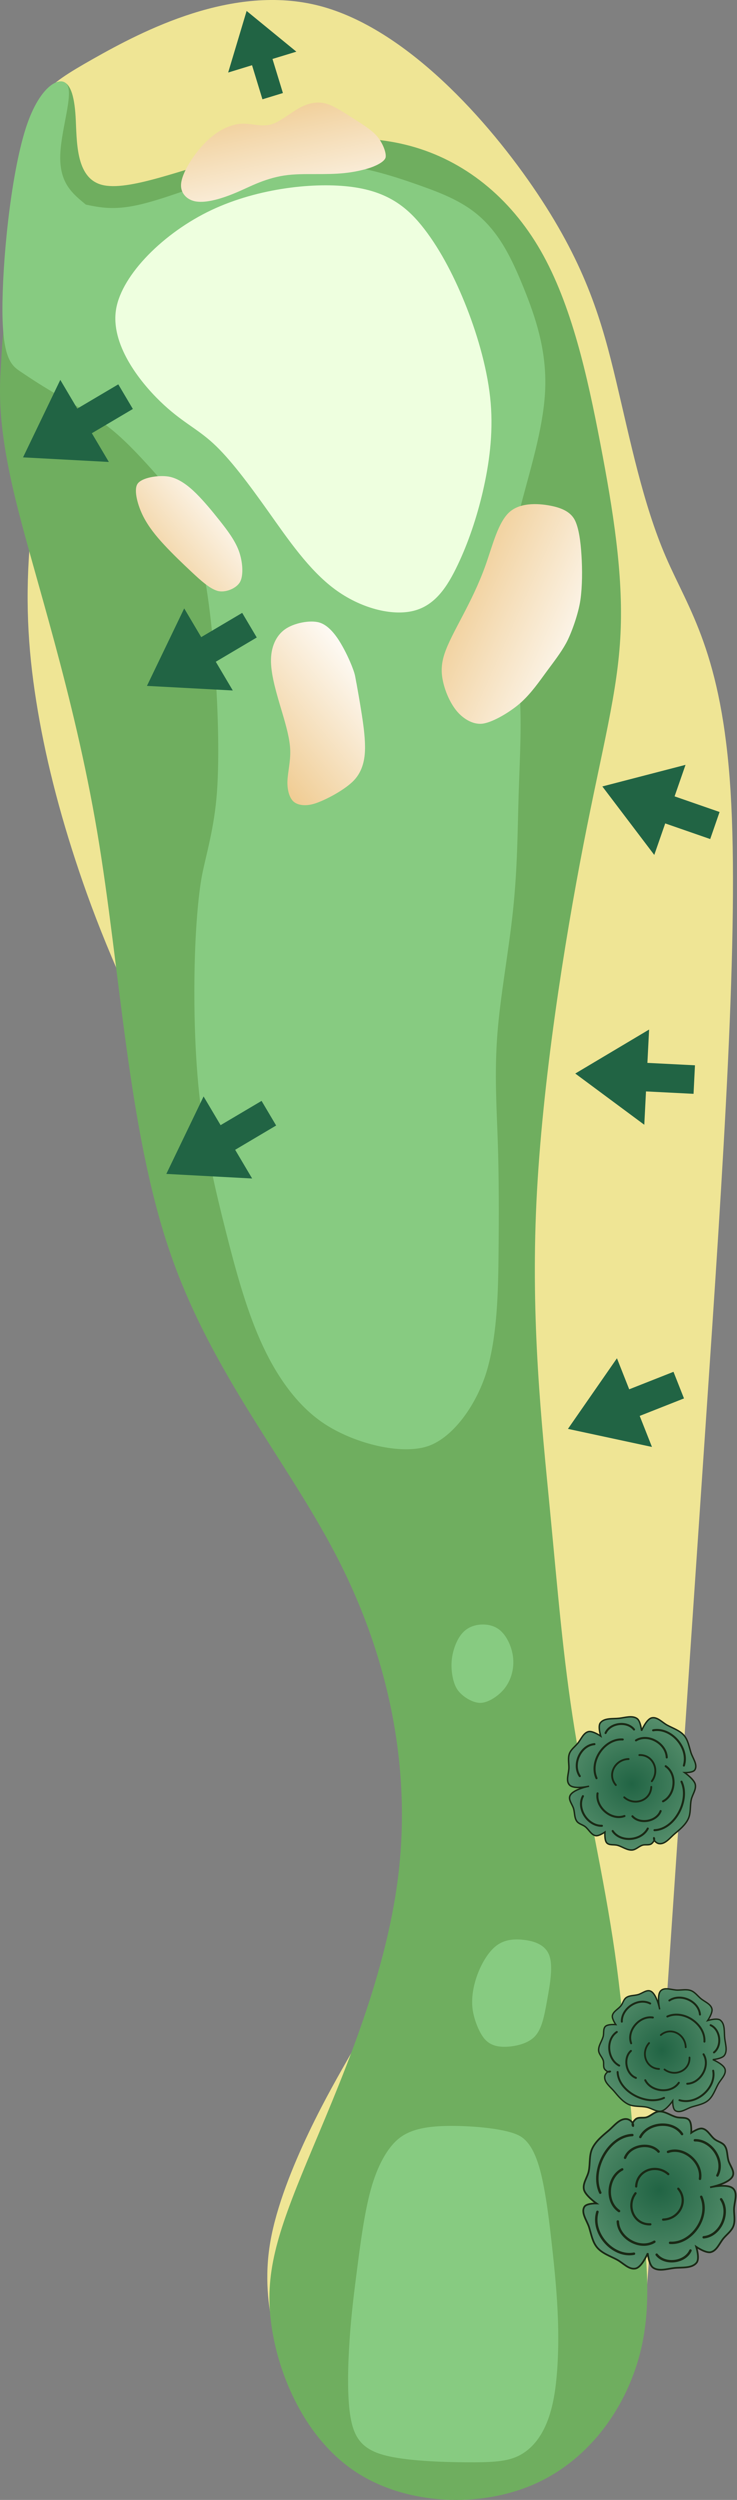 <?xml version="1.0" encoding="UTF-8" standalone="no"?>
<!-- Created with Inkscape (http://www.inkscape.org/) -->

<svg
   width="22.966mm"
   height="77.889mm"
   viewBox="0 0 22.966 77.889"
   version="1.1"
   id="svg5"
   inkscape:version="1.2.1 (9c6d41e4, 2022-07-14)"
   sodipodi:docname="11_lite.svg"
   xml:space="preserve"
   xmlns:inkscape="http://www.inkscape.org/namespaces/inkscape"
   xmlns:sodipodi="http://sodipodi.sourceforge.net/DTD/sodipodi-0.dtd"
   xmlns:xlink="http://www.w3.org/1999/xlink"
   xmlns="http://www.w3.org/2000/svg"
   xmlns:svg="http://www.w3.org/2000/svg"><rect x="0" y="0" width="22.966" height="77.889" fill="#808080" stroke="none"/><sodipodi:namedview
     id="namedview7"
     pagecolor="#ffffff"
     bordercolor="#666666"
     borderopacity="1.0"
     inkscape:showpageshadow="2"
     inkscape:pageopacity="0.0"
     inkscape:pagecheckerboard="0"
     inkscape:deskcolor="#d1d1d1"
     inkscape:document-units="mm"
     showgrid="false"
     inkscape:zoom="1.277494"
     inkscape:cx="2.7397388"
     inkscape:cy="200.78372"
     inkscape:window-width="1342"
     inkscape:window-height="783"
     inkscape:window-x="74"
     inkscape:window-y="29"
     inkscape:window-maximized="0"
     inkscape:current-layer="layer58" /><defs
     id="defs2"><inkscape:path-effect
       effect="bspline"
       id="path-effect63507"
       is_visible="true"
       lpeversion="1"
       weight="33.333"
       steps="2"
       helper_size="0"
       apply_no_weight="true"
       apply_with_weight="true"
       only_selected="false" /><linearGradient
       inkscape:collect="always"
       id="linearGradient63501"><stop
         style="stop-color:#eec686;stop-opacity:1;"
         offset="0"
         id="stop63497" /><stop
         style="stop-color:#ffffff;stop-opacity:1;"
         offset="1"
         id="stop63499" /></linearGradient><inkscape:path-effect
       effect="bspline"
       id="path-effect2548"
       is_visible="true"
       lpeversion="1"
       weight="33.333"
       steps="2"
       helper_size="0"
       apply_no_weight="true"
       apply_with_weight="true"
       only_selected="false" /><inkscape:path-effect
       effect="bspline"
       id="path-effect2544"
       is_visible="true"
       lpeversion="1"
       weight="33.333"
       steps="2"
       helper_size="0"
       apply_no_weight="true"
       apply_with_weight="true"
       only_selected="false" /><inkscape:path-effect
       effect="bspline"
       id="path-effect2540"
       is_visible="true"
       lpeversion="1"
       weight="33.333"
       steps="2"
       helper_size="0"
       apply_no_weight="true"
       apply_with_weight="true"
       only_selected="false" /><inkscape:path-effect
       effect="bspline"
       id="path-effect2536"
       is_visible="true"
       lpeversion="1"
       weight="33.333"
       steps="2"
       helper_size="0"
       apply_no_weight="true"
       apply_with_weight="true"
       only_selected="false" /><inkscape:path-effect
       effect="bspline"
       id="path-effect2532"
       is_visible="true"
       lpeversion="1"
       weight="33.333"
       steps="2"
       helper_size="0"
       apply_no_weight="true"
       apply_with_weight="true"
       only_selected="false" /><inkscape:path-effect
       effect="bspline"
       id="path-effect2528"
       is_visible="true"
       lpeversion="1"
       weight="33.333"
       steps="2"
       helper_size="0"
       apply_no_weight="true"
       apply_with_weight="true"
       only_selected="false" /><inkscape:path-effect
       effect="bspline"
       id="path-effect2524"
       is_visible="true"
       lpeversion="1"
       weight="33.333"
       steps="2"
       helper_size="0"
       apply_no_weight="true"
       apply_with_weight="true"
       only_selected="false" /><inkscape:path-effect
       effect="bspline"
       id="path-effect2520"
       is_visible="true"
       lpeversion="1"
       weight="33.333"
       steps="2"
       helper_size="0"
       apply_no_weight="true"
       apply_with_weight="true"
       only_selected="false" /><inkscape:path-effect
       effect="bspline"
       id="path-effect2516"
       is_visible="true"
       lpeversion="1"
       weight="33.333"
       steps="2"
       helper_size="0"
       apply_no_weight="true"
       apply_with_weight="true"
       only_selected="false" /><inkscape:path-effect
       effect="bspline"
       id="path-effect2149"
       is_visible="true"
       lpeversion="1"
       weight="33.333"
       steps="2"
       helper_size="0"
       apply_no_weight="true"
       apply_with_weight="true"
       only_selected="false" /><inkscape:path-effect
       effect="bspline"
       id="path-effect2145"
       is_visible="true"
       lpeversion="1"
       weight="33.333"
       steps="2"
       helper_size="0"
       apply_no_weight="true"
       apply_with_weight="true"
       only_selected="false" /><inkscape:path-effect
       effect="bspline"
       id="path-effect2141"
       is_visible="true"
       lpeversion="1"
       weight="33.333"
       steps="2"
       helper_size="0"
       apply_no_weight="true"
       apply_with_weight="true"
       only_selected="false" /><inkscape:path-effect
       effect="bspline"
       id="path-effect677"
       is_visible="true"
       lpeversion="1"
       weight="33.333"
       steps="2"
       helper_size="0"
       apply_no_weight="true"
       apply_with_weight="true"
       only_selected="false" /><inkscape:path-effect
       effect="bspline"
       id="path-effect673"
       is_visible="true"
       lpeversion="1"
       weight="33.333"
       steps="2"
       helper_size="0"
       apply_no_weight="true"
       apply_with_weight="true"
       only_selected="false" /><inkscape:path-effect
       effect="bspline"
       id="path-effect669"
       is_visible="true"
       lpeversion="1"
       weight="33.333"
       steps="2"
       helper_size="0"
       apply_no_weight="true"
       apply_with_weight="true"
       only_selected="false" /><inkscape:path-effect
       effect="bspline"
       id="path-effect665"
       is_visible="true"
       lpeversion="1"
       weight="33.333"
       steps="2"
       helper_size="0"
       apply_no_weight="true"
       apply_with_weight="true"
       only_selected="false" /><inkscape:path-effect
       effect="bspline"
       id="path-effect661"
       is_visible="true"
       lpeversion="1"
       weight="33.333"
       steps="2"
       helper_size="0"
       apply_no_weight="true"
       apply_with_weight="true"
       only_selected="false" /><inkscape:path-effect
       effect="bspline"
       id="path-effect657"
       is_visible="true"
       lpeversion="1"
       weight="33.333"
       steps="2"
       helper_size="0"
       apply_no_weight="true"
       apply_with_weight="true"
       only_selected="false" /><inkscape:path-effect
       effect="bspline"
       id="path-effect653"
       is_visible="true"
       lpeversion="1"
       weight="33.333"
       steps="2"
       helper_size="0"
       apply_no_weight="true"
       apply_with_weight="true"
       only_selected="false" /><inkscape:path-effect
       effect="bspline"
       id="path-effect649"
       is_visible="true"
       lpeversion="1"
       weight="33.333"
       steps="2"
       helper_size="0"
       apply_no_weight="true"
       apply_with_weight="true"
       only_selected="false" /><inkscape:path-effect
       effect="bspline"
       id="path-effect580"
       is_visible="true"
       lpeversion="1"
       weight="33.333"
       steps="2"
       helper_size="0"
       apply_no_weight="true"
       apply_with_weight="true"
       only_selected="false" /><inkscape:path-effect
       effect="bspline"
       id="path-effect37587"
       is_visible="true"
       lpeversion="1"
       weight="33.333"
       steps="2"
       helper_size="0"
       apply_no_weight="true"
       apply_with_weight="true"
       only_selected="false" /><inkscape:path-effect
       effect="bspline"
       id="path-effect26698"
       is_visible="true"
       lpeversion="1"
       weight="33.333"
       steps="2"
       helper_size="0"
       apply_no_weight="true"
       apply_with_weight="true"
       only_selected="false" /><linearGradient
       inkscape:collect="always"
       id="linearGradient24923"><stop
         style="stop-color:#216444;stop-opacity:1;"
         offset="0"
         id="stop24919" /><stop
         style="stop-color:#bde2ba;stop-opacity:1;"
         offset="1"
         id="stop24921" /></linearGradient><radialGradient
       inkscape:collect="always"
       xlink:href="#linearGradient24923"
       id="radialGradient24925"
       cx="39.36"
       cy="257.83"
       fx="39.36"
       fy="257.83"
       r="8.637"
       gradientTransform="matrix(3.347,0,0,3.18,-92.393,-562.128)"
       gradientUnits="userSpaceOnUse" /><linearGradient
       inkscape:collect="always"
       xlink:href="#linearGradient63501"
       id="linearGradient63503"
       x1="10.994"
       y1="14.784"
       x2="24.897"
       y2="14.784"
       gradientUnits="userSpaceOnUse" /><linearGradient
       inkscape:collect="always"
       xlink:href="#linearGradient63501"
       id="linearGradient63713"
       gradientUnits="userSpaceOnUse"
       x1="14.463"
       y1="24.766"
       x2="18.6"
       y2="21.381" /><linearGradient
       inkscape:collect="always"
       xlink:href="#linearGradient63501"
       id="linearGradient63715"
       gradientUnits="userSpaceOnUse"
       x1="20.075"
       y1="18.768"
       x2="25.54"
       y2="21.21" /><linearGradient
       inkscape:collect="always"
       xlink:href="#linearGradient63501"
       id="linearGradient63717"
       gradientUnits="userSpaceOnUse"
       x1="10.779"
       y1="18.683"
       x2="14.144"
       y2="15.941" /><linearGradient
       inkscape:collect="always"
       xlink:href="#linearGradient63501"
       id="linearGradient63719"
       gradientUnits="userSpaceOnUse"
       x1="14.892"
       y1="3.261"
       x2="15.901"
       y2="8.101" /><radialGradient
       inkscape:collect="always"
       xlink:href="#linearGradient24923"
       id="radialGradient63987"
       gradientUnits="userSpaceOnUse"
       gradientTransform="matrix(3.347,0,0,3.18,-92.393,-562.128)"
       cx="39.36"
       cy="257.83"
       fx="39.36"
       fy="257.83"
       r="8.637" /><radialGradient
       inkscape:collect="always"
       xlink:href="#linearGradient24923"
       id="radialGradient64021"
       gradientUnits="userSpaceOnUse"
       gradientTransform="matrix(3.347,0,0,3.18,-92.393,-562.128)"
       cx="39.36"
       cy="257.83"
       fx="39.36"
       fy="257.83"
       r="8.637" /></defs><g
     inkscape:groupmode="layer"
     id="layer60"
     inkscape:label="outer rough"
     style="fill:#efe595;fill-opacity:1;stroke:none"
     transform="translate(0.689,3.195)"
     sodipodi:insensitive="true"><path
       style="fill:#efe595;fill-opacity:1;stroke:none;stroke-width:0.265px;stroke-linecap:butt;stroke-linejoin:miter;stroke-opacity:1"
       d="m 18.593,70.391 c 0.607,-0.631 0.725,-1.148 0.798,-1.624 0.073,-0.475 0.103,-0.909 0.423,-5.641 0.321,-4.732 0.932,-13.765 1.485,-21.923 C 21.852,33.045 22.345,25.761 22.076,21.452 21.806,17.143 20.773,15.81 20.06,14.156 19.346,12.503 18.951,10.529 18.512,8.686 18.074,6.844 17.591,5.133 16.062,2.843 14.533,0.554 11.957,-2.314 9.265,-3.013 6.573,-3.711 3.766,-2.239 2.208,-1.358 0.65,-0.476 0.342,-0.185 0.402,1.127 0.462,2.439 0.889,4.773 0.883,7.059 0.877,9.344 0.439,11.581 0.263,13.49 c -0.175,1.908 -0.088,3.488 0.176,5.155 0.263,1.667 0.702,3.422 1.338,5.308 0.636,1.886 1.47,3.904 3.356,7.655 1.886,3.751 4.826,9.234 6.359,13.554 1.533,4.319 1.661,7.475 1.329,9.682 -0.332,2.207 -1.123,3.467 -1.603,4.259 -0.48,0.791 -0.648,1.114 -0.975,1.691 -0.327,0.577 -0.812,1.409 -1.31,2.453 -0.498,1.044 -1.008,2.301 -1.198,3.404 -0.19,1.102 -0.06,2.05 0.095,2.701 0.155,0.651 0.333,1.004 1.664,1.482 1.331,0.478 3.815,1.08 5.605,1.008 1.79,-0.072 2.887,-0.818 3.494,-1.449 z"
       id="path63505"
       inkscape:path-effect="#path-effect63507"
       inkscape:original-d="m 19.082623,70.276695 c 0.117861,-0.516803 0.235206,-1.033783 0.352695,-1.550789 0.02969,-0.433578 0.0591,-0.867217 0.08824,-1.301087 0.611905,-9.030017 1.223511,-18.062677 1.835304,-27.096492 0.493255,-7.283466 0.98673,-14.567677 1.479699,-21.85192 C 21.806186,17.143359 20.773379,15.809832 19.740644,14.476473 19.34616,12.502995 18.951284,10.528609 18.556206,8.5542794 18.073912,6.8436539 17.591372,5.1328322 17.108559,3.4217117 14.532778,0.55374355 11.956819,-2.3143926 9.3804211,-5.1829872 6.5730528,-3.710709 3.7661765,-2.2390921 0.95780735,-0.76709582 0.65032928,-0.47589168 0.34264904,-0.18501114 0.0347657,0.1055467 0.46203694,2.4390377 0.88921517,4.7732016 1.316043,7.106632 0.8776178,9.3442146 0.43894557,11.581443 0,13.818452 c 0.08800254,1.579547 0.17573698,3.158767 0.2632086,4.737754 0.43895436,1.755024 0.8776266,3.509713 1.316043,5.264172 0.8337751,2.018238 1.6672523,4.03613 2.5004818,6.053797 2.9394859,5.483887 5.8786558,10.967413 8.8174876,16.450538 0.127809,3.155741 0.255236,6.31126 0.382642,9.466642 -0.791038,1.259748 -1.582512,2.519503 -2.374423,3.77927 -0.167986,0.322786 -0.33616,0.64516 -0.504642,0.967353 -0.4849995,0.831971 -0.9702345,1.663628 -1.4557637,2.495071 -0.509887,1.257091 -1.0200074,2.51384 -1.5304236,3.770403 0.1305189,0.948204 0.2607655,1.896087 0.3907549,2.84376 0.1788965,0.353922 0.3575183,0.707559 0.5358859,1.060951 2.4840685,0.602212 4.9677725,1.204136 7.4512645,1.805807 1.096989,-0.745509 2.193376,-1.491053 3.290107,-2.237275 z"
       sodipodi:nodetypes="cccccccccccccccccccccccccc" /></g><g
     inkscape:groupmode="layer"
     id="layer6"
     inkscape:label="rough"
     style="display:inline;fill:#6fae5f;fill-opacity:1;stroke:none"
     transform="translate(-6.759,-0.643)"
     sodipodi:insensitive="true"><path
       style="fill:#6fae5f;fill-opacity:1;stroke:none;stroke-width:0.265px;stroke-linecap:round;stroke-linejoin:miter;stroke-opacity:1"
       d="m 8.732,3.196 c 0.193,0.056 0.339,0.351 0.383,1.082 0.044,0.73 -0.014,1.895 0.808,2.121 0.823,0.226 2.524,-0.487 4.314,-0.958 1.79,-0.471 3.668,-0.699 5.322,-0.247 1.655,0.452 3.087,1.583 4.049,3.261 0.962,1.678 1.455,3.903 1.857,6.003 0.403,2.099 0.716,4.072 0.631,5.913 -0.084,1.841 -0.566,3.549 -1.155,6.581 -0.589,3.032 -1.287,7.388 -1.466,11.142 -0.178,3.754 0.163,6.906 0.414,9.517 0.252,2.611 0.414,4.68 0.774,6.904 0.36,2.224 0.917,4.602 1.255,6.96 0.338,2.358 0.456,4.696 0.678,6.767 0.222,2.07 0.547,3.873 0.136,5.605 -0.41,1.732 -1.556,3.394 -3.278,4.173 -1.723,0.779 -4.023,0.675 -5.595,-0.352 -1.571,-1.026 -2.414,-2.975 -2.641,-4.568 -0.227,-1.593 0.162,-2.831 1.108,-5.109 0.945,-2.278 2.447,-5.595 2.847,-8.941 0.4,-3.346 -0.3,-6.721 -1.853,-9.778 -1.553,-3.058 -3.958,-5.796 -5.272,-9.636 C 10.736,35.798 10.515,30.86 9.786,26.553 9.056,22.245 7.819,18.572 7.241,16.195 6.663,13.819 6.745,12.743 6.792,11.966 6.838,11.189 6.847,10.713 7.097,10.004 7.347,9.295 7.837,8.353 8.091,7.378 8.345,6.403 8.363,5.396 8.318,4.744 8.273,4.092 8.166,3.8 8.233,3.561 8.299,3.323 8.539,3.14 8.732,3.196 Z"
       id="path2139"
       inkscape:path-effect="#path-effect2141"
       inkscape:original-d="M 8.778826,2.9572347 C 8.924972,3.2522386 9.0710435,3.5473619 9.2171811,3.8428889 9.1592737,5.0079475 9.1010799,6.1731805 9.0425785,7.3390074 10.746186,6.6250827 12.447381,5.911794 14.149459,5.1977599 c 1.877949,-0.2276855 3.755526,-0.4556223 5.632892,-0.6838304 1.432055,1.1312588 2.863845,2.2622531 4.295371,3.3929827 0.492919,2.2254968 0.985574,4.4507288 1.477964,6.6756968 0.313093,1.973488 0.625922,3.946712 0.938486,5.919671 -0.481009,1.708788 -0.962282,3.417311 -1.44382,5.125569 -0.697426,4.355796 -1.395116,8.711327 -2.09307,13.066594 0.341195,3.15261 0.682126,6.304955 1.022792,9.457036 0.162734,2.069743 0.325204,4.139222 0.487409,6.208436 0.557601,2.378534 1.114939,4.756803 1.672012,7.134807 0.118483,2.338483 0.236701,4.6767 0.354655,7.014654 0.325203,1.802942 0.650125,3.605534 0.974814,5.408031 -1.14516,1.662344 -2.290415,3.324177 -3.436112,4.986002 -2.300284,-0.104063 -4.60071,-0.208384 -6.901277,-0.312965 -0.842189,-1.947959 -1.684733,-3.896395 -2.527495,-5.844985 0.389485,-1.237634 0.778707,-2.475536 1.167664,-3.713701 1.501674,-3.316992 3.002977,-6.634016 4.504227,-9.95177 C 19.575532,55.704886 18.875005,52.330369 18.174008,48.9546 15.768459,46.215335 13.363272,43.476519 10.957369,40.736925 10.736496,35.79807 10.515396,30.859792 10.293981,25.920135 9.0565838,22.245155 7.8195591,18.571802 6.5813434,14.895433 c 0.082385,-1.076682 0.1643998,-2.15224 0.246281,-3.229783 0.01019,-0.476521 0.020103,-0.952705 0.029758,-1.42945 C 7.3476638,9.2947374 7.8376383,8.3530916 8.3274411,7.4110025 8.3453013,6.402741 8.3628689,5.3958178 8.3802227,4.3857198 8.2732054,4.0923006 8.1663946,3.7999065 8.058825,3.5058949 8.2994762,3.3229784 8.5394794,3.1400895 8.778826,2.9572347 Z"
       sodipodi:nodetypes="cccccccccccccccccccccccccccccc" /></g><g
     inkscape:groupmode="layer"
     id="layer2"
     inkscape:label="fairway"
     style="display:inline;fill:#87cb81;fill-opacity:1;stroke:none"
     transform="translate(-6.759,-0.643)"
     sodipodi:insensitive="true"><path
       style="fill:#87cb81;fill-opacity:1;stroke:none;stroke-width:0.265px;stroke-linecap:round;stroke-linejoin:miter;stroke-opacity:1"
       d="M 11.053,7.031 C 11.808,6.866 12.782,6.471 13.789,6.16 14.795,5.848 15.687,5.657 16.834,5.725 c 1.147,0.068 2.16,0.397 2.948,0.675 0.788,0.278 1.461,0.543 2.014,1.07 0.553,0.528 0.899,1.198 1.28,2.139 0.381,0.941 0.699,1.918 0.675,3.06 -0.024,1.142 -0.412,2.404 -0.714,3.543 -0.302,1.139 -0.518,2.149 -0.509,3.008 0.009,0.859 0.311,1.82 0.407,2.82 0.095,1.001 0.022,2.199 -0.014,3.359 -0.036,1.16 -0.035,2.263 -0.174,3.592 -0.139,1.329 -0.397,2.66 -0.49,3.882 -0.093,1.222 -0.022,2.286 0.014,3.352 0.036,1.066 0.036,2.266 0.024,3.449 -0.012,1.183 -0.036,2.488 -0.34,3.591 -0.304,1.102 -1.098,2.243 -1.963,2.466 -0.865,0.224 -2.24,-0.143 -3.131,-0.732 -0.891,-0.589 -1.54,-1.575 -1.992,-2.597 -0.452,-1.022 -0.775,-2.215 -1.081,-3.426 -0.306,-1.212 -0.624,-2.555 -0.794,-4.007 -0.17,-1.451 -0.194,-2.971 -0.171,-4.157 0.023,-1.186 0.113,-2.272 0.229,-2.886 0.116,-0.614 0.386,-1.465 0.468,-2.605 0.082,-1.139 0.03,-2.758 -0.085,-4.219 -0.115,-1.462 -0.314,-2.931 -0.633,-3.813 C 12.484,16.409 11.944,15.778 11.492,15.273 11.039,14.769 10.56,14.263 10.079,13.901 9.599,13.539 8.817,13.104 8.398,12.857 7.98,12.61 7.698,12.422 7.413,12.231 7.128,12.04 6.843,11.849 6.835,10.334 6.828,8.819 7.087,6.145 7.555,4.661 8.024,3.177 8.755,2.956 8.882,3.35 9.009,3.745 8.622,4.827 8.636,5.601 c 0.015,0.774 0.387,1.079 0.798,1.417 0.441,0.091 0.864,0.179 1.619,0.013 z"
       id="path2514"
       inkscape:path-effect="#path-effect2516"
       inkscape:original-d="m 10.756477,7.2913033 c 1.051532,-0.425249 2.025974,-0.8196663 3.032021,-1.2272482 1.006578,-0.2153738 1.898476,-0.4064948 3.032024,-0.6497191 1.161073,0.3782026 2.173907,0.7079632 3.104215,1.010676 0.644771,0.2534645 1.317968,0.5179355 2.021343,0.7941016 0.402343,0.7792972 0.748478,1.4499402 1.155048,2.2379243 0.356246,1.0936411 0.67429,2.0704941 1.010671,3.1042141 -0.384474,1.250665 -0.772729,2.512496 -1.155055,3.753934 -0.392549,0.999925 -0.357802,2.063411 -0.649712,3.032022 0.230412,0.732545 0.532235,1.692883 0.794107,2.526682 -0.07123,1.167955 -0.144577,2.366033 -0.21657,3.53736 8.94e-4,1.148603 0.0015,2.251586 0.0019,3.467153 -0.278889,1.442545 -0.536537,2.773712 -0.796055,4.11291 0.07391,1.105046 -0.293699,2.198254 0.216568,3.248599 0.102233,1.053155 0.159608,2.253009 -3e-6,3.32079 -0.482558,1.290387 0.08954,2.606449 -0.07219,3.970509 -0.04753,1.210526 -0.908728,2.304255 -1.911072,2.745242 -1.388473,0.402259 -2.689844,-0.241837 -3.792016,-1.012656 -0.662081,-0.785042 -1.462106,-1.671733 -1.804768,-2.743256 -0.717872,-1.028279 -0.835579,-2.276375 -0.93848,-3.465167 -0.387807,-1.270038 -0.505299,-2.661175 -0.938479,-3.970512 0.150271,-1.568606 -0.330186,-3.081283 -0.07219,-4.620231 0.309855,-0.817719 -0.0979,-1.945109 0.21657,-2.598872 0.122014,-0.56921 1.003724,-1.226493 0.660662,-2.08259 -0.01548,-1.600968 0.0341,-3.222344 -0.153865,-4.810168 -0.120368,-1.338815 0.49578,-2.918721 -0.540854,-4.006109 C 12.585122,16.322361 12.109835,15.636628 11.4784,15.232326 11.006303,14.80018 10.61798,14.207571 10.178966,13.860697 9.8508976,13.085227 8.8165657,13.103927 8.2298075,12.777833 7.979808,12.610559 7.6980848,12.421899 7.3980774,12.221033 7.1278811,12.040128 6.8428452,11.849335 6.5529445,11.655129 6.8281705,8.8194279 7.0874272,6.1454421 7.3552582,3.3800264 8.0238817,3.1777965 8.7547603,2.9563602 9.3554162,2.7740331 9.0088456,3.7449108 8.6220634,4.8273152 8.2009786,6.0047099 c 0.4499141,0.3695827 1.233525,1.0131517 1.233525,1.0131517 0,0 0.8638814,0.1788981 1.3219734,0.2734417 z"
       sodipodi:nodetypes="cccccccccccccccccccccccccccccccccccc" /></g><g
     inkscape:groupmode="layer"
     id="layer4"
     inkscape:label="tees"
     style="display:inline;fill:#87cb81;fill-opacity:1;stroke:none"
     sodipodi:insensitive="true"
     transform="translate(-6.759,-0.643)"><path
       style="fill:#87cb81;fill-opacity:1;stroke:none;stroke-width:0.265px;stroke-linecap:butt;stroke-linejoin:miter;stroke-opacity:1"
       d="m 22.319,51.419 c -0.222,-0.174 -0.523,-0.186 -0.735,-0.137 -0.212,0.049 -0.37,0.16 -0.493,0.341 -0.123,0.18 -0.227,0.458 -0.255,0.744 -0.028,0.286 0.021,0.667 0.161,0.895 0.14,0.229 0.495,0.447 0.743,0.437 0.248,-0.009 0.585,-0.231 0.772,-0.49 0.187,-0.26 0.273,-0.599 0.234,-0.935 -0.039,-0.336 -0.205,-0.681 -0.427,-0.855 z"
       id="path2518"
       inkscape:path-effect="#path-effect2520"
       inkscape:original-d="m 22.379247,51.255695 c -0.281429,-0.03851 -0.578209,-0.142564 -0.856338,-0.03234 -0.169149,0.08222 -0.342231,0.172825 -0.459318,0.325726 -0.182475,0.221954 -0.265077,0.507709 -0.2955,0.788839 -0.09097,0.332638 -0.08098,0.717947 0.128394,1.005711 0.128244,0.330621 0.485801,0.544823 0.837252,0.513771 0.255026,-0.166781 0.592347,-0.387961 0.882204,-0.578457 0.168297,-0.307477 0.178268,-0.666116 0.254073,-1.000987 -0.162751,-0.339296 -0.328456,-0.684457 -0.490767,-1.022263 z"
       sodipodi:nodetypes="ccccccccc" /><path
       style="fill:#87cb81;fill-opacity:1;stroke:none;stroke-width:0.265px;stroke-linecap:butt;stroke-linejoin:miter;stroke-opacity:1"
       d="m 23.02,61.076 c -0.321,-0.026 -0.584,0.023 -0.805,0.197 -0.221,0.173 -0.42,0.49 -0.554,0.828 -0.134,0.337 -0.212,0.715 -0.183,1.069 0.029,0.354 0.208,0.793 0.371,0.987 0.163,0.193 0.367,0.259 0.643,0.257 0.276,-0.002 0.701,-0.081 0.929,-0.319 0.228,-0.238 0.3,-0.652 0.387,-1.131 0.087,-0.479 0.198,-1.08 0.059,-1.42 -0.14,-0.341 -0.526,-0.441 -0.847,-0.467 z"
       id="path2522"
       inkscape:path-effect="#path-effect2524"
       inkscape:original-d="m 22.956776,61.001496 c -0.257767,0.04881 -0.52031,0.0982 -0.776763,0.146134 -0.299372,0.22741 -0.388104,0.613106 -0.57592,0.921296 -0.167682,0.349651 -0.151578,0.74736 -0.232508,1.119219 -0.03636,0.40528 0.08863,0.866432 0.446387,1.098638 0.181413,0.103568 0.38939,0.157073 0.594453,0.191435 0.356343,-0.06641 0.781437,-0.146004 1.166818,-0.218477 0.07083,-0.403116 0.143223,-0.816978 0.213496,-1.220477 0.103407,-0.554982 0.214959,-1.155497 0.322463,-1.735911 -0.386887,-0.100618 -0.773346,-0.20132 -1.158426,-0.301857 z"
       sodipodi:nodetypes="cccccccccc" /><path
       style="fill:#87cb81;fill-opacity:1;stroke:none;stroke-width:0.265px;stroke-linecap:butt;stroke-linejoin:miter;stroke-opacity:1"
       d="m 19.208,67.256 c -0.383,0.297 -0.693,0.879 -0.892,1.599 -0.199,0.72 -0.319,1.64 -0.421,2.423 -0.101,0.782 -0.187,1.446 -0.241,2.25 -0.055,0.804 -0.083,1.792 0.029,2.435 0.112,0.643 0.371,0.989 1.041,1.172 0.67,0.183 1.811,0.22 2.562,0.225 0.751,0.005 1.148,-0.021 1.472,-0.134 0.324,-0.113 0.598,-0.342 0.804,-0.649 0.206,-0.307 0.378,-0.736 0.478,-1.359 0.1,-0.623 0.132,-1.447 0.107,-2.256 -0.025,-0.81 -0.106,-1.609 -0.184,-2.317 -0.078,-0.709 -0.152,-1.33 -0.269,-1.925 -0.116,-0.595 -0.302,-1.265 -0.714,-1.514 -0.411,-0.249 -1.511,-0.33 -2.179,-0.327 -0.669,0.003 -1.211,0.081 -1.594,0.377 z"
       id="path2526"
       inkscape:path-effect="#path-effect2528"
       inkscape:original-d="m 19.104246,67.028685 c -0.332892,0.495164 -0.76336,1.013053 -0.868113,1.631824 -0.308684,0.88985 -0.236953,1.835017 -0.358929,2.755421 -0.233312,0.62433 -0.314155,1.288669 -0.250441,1.9502 -0.02769,0.965389 -0.293806,1.946837 -0.08228,2.903965 0.251097,0.335299 0.510338,0.681566 0.758199,1.01272 1.092475,0.03525 2.232832,0.07178 3.337477,0.106906 0.397735,-0.02522 0.794939,-0.05068 1.200593,-0.07697 0.241591,-0.200347 0.516431,-0.428819 0.764677,-0.635667 0.163941,-0.408176 0.33569,-0.836764 0.503638,-1.25679 0.03193,-0.825474 0.06351,-1.649305 0.09479,-2.472306 0.0035,-0.80515 -0.145483,-1.59701 -0.243159,-2.394052 -0.196152,-0.604081 -0.07001,-1.249071 -0.223397,-1.858832 -0.158081,-0.570923 -0.343806,-1.240878 -0.467546,-1.686546 -0.699441,-0.05161 -1.798639,-0.133114 -2.649479,-0.196444 -0.486435,0.06979 -1.029067,0.147309 -1.51603,0.216571 z"
       sodipodi:nodetypes="cccccccccccccccc" /></g><g
     inkscape:groupmode="layer"
     id="layer3"
     inkscape:label="Sand"
     style="display:inline;fill:url(#linearGradient63503);fill-opacity:1"
     transform="translate(-6.759,-0.643)"
     sodipodi:insensitive="true"><path
       style="fill:url(#linearGradient63713);fill-opacity:1;stroke:none;stroke-width:0.265px;stroke-linecap:butt;stroke-linejoin:miter;stroke-opacity:1"
       d="m 17.867,21.929 c 0.036,0.199 0.108,0.6 0.168,0.988 0.06,0.388 0.109,0.775 0.097,1.111 -0.012,0.336 -0.099,0.699 -0.388,0.973 -0.289,0.274 -0.825,0.561 -1.16,0.673 -0.336,0.111 -0.595,0.044 -0.707,-0.085 -0.112,-0.13 -0.173,-0.361 -0.16,-0.63 0.013,-0.269 0.097,-0.593 0.086,-0.939 -0.011,-0.347 -0.123,-0.75 -0.267,-1.232 -0.143,-0.483 -0.323,-1.063 -0.333,-1.522 -0.01,-0.459 0.157,-0.818 0.438,-1.017 0.281,-0.199 0.776,-0.291 1.061,-0.213 0.285,0.079 0.52,0.388 0.676,0.652 0.157,0.264 0.28,0.54 0.349,0.716 0.07,0.176 0.086,0.252 0.095,0.289 0.008,0.038 0.008,0.038 0.044,0.237 z"
       id="path2534"
       inkscape:path-effect="#path-effect2536"
       inkscape:original-d="m 17.831207,21.729527 c 0.07296,0.398146 0.211666,0.786876 0.216028,1.19524 0.06297,0.377846 0.204148,0.753272 0.143965,1.141298 0.01098,0.317494 0.05583,0.711811 -0.223638,0.934682 -0.496362,0.304173 -0.941061,0.761259 -1.547028,0.829128 -0.206428,0.08849 -0.472059,0.04513 -0.598344,-0.154693 -0.146233,-0.192455 -0.137785,-0.442272 -0.176117,-0.667685 0.0073,-0.337481 0.28189,-0.611374 0.250271,-0.956511 0.04039,-0.418982 -0.202405,-0.785377 -0.324806,-1.168288 -0.178587,-0.578636 -0.357918,-1.15909 -0.536608,-1.736876 0.158509,-0.339235 0.325999,-0.69857 0.475914,-1.021032 0.411286,-0.07599 0.906302,-0.167836 1.302514,-0.24166 0.362872,0.08797 0.490659,0.47775 0.598446,0.789905 0.08665,0.294202 0.320455,0.520681 0.369738,0.829266 0.01866,0.07527 0.03417,0.151262 0.04966,0.227226 z"
       sodipodi:nodetypes="scccccccccccccss"
       inkscape:label="path2534" /><path
       style="fill:url(#linearGradient63715);fill-opacity:1;stroke:none;stroke-width:0.265px;stroke-linecap:butt;stroke-linejoin:miter;stroke-opacity:1"
       d="m 20.61,21.014 c 0.108,-0.33 0.326,-0.729 0.566,-1.188 0.24,-0.459 0.506,-0.986 0.721,-1.594 0.215,-0.609 0.387,-1.329 0.746,-1.642 0.359,-0.313 0.962,-0.258 1.328,-0.179 0.366,0.079 0.602,0.222 0.713,0.462 0.111,0.24 0.168,0.626 0.195,1.073 0.028,0.447 0.027,0.96 -0.033,1.387 -0.061,0.427 -0.28,1.045 -0.447,1.351 -0.168,0.306 -0.396,0.595 -0.614,0.892 -0.218,0.297 -0.465,0.655 -0.78,0.943 -0.315,0.288 -0.876,0.626 -1.203,0.67 -0.327,0.044 -0.65,-0.183 -0.839,-0.428 -0.189,-0.245 -0.325,-0.566 -0.393,-0.859 -0.068,-0.292 -0.068,-0.558 0.04,-0.888 z"
       id="path2538"
       inkscape:path-effect="#path-effect2540"
       inkscape:original-d="m 20.502278,21.079807 c 0.162186,-0.425483 0.526704,-0.743968 0.649719,-1.188391 0.218403,-0.547259 0.510611,-1.060422 0.794578,-1.574446 0.165948,-0.693108 0.338082,-1.413475 0.499421,-2.090037 0.555547,0.05105 1.159361,0.106268 1.71605,0.156939 0.264869,-0.04234 0.521393,0.06744 0.578035,0.35148 0.123705,0.368741 0.09164,0.767271 0.16735,1.144526 -0.0013,0.513187 0.0018,1.02638 -0.0015,1.539562 0.228249,0.46385 0.0088,1.081735 -0.460288,1.298768 -0.287847,0.214534 -0.501399,0.514115 -0.658945,0.833627 -0.373412,0.216016 -0.495133,0.659321 -0.696136,1.012007 -0.219717,0.542612 -0.83356,0.792869 -1.380412,0.833695 -0.387448,0.05176 -0.683013,-0.213844 -0.799584,-0.561113 -0.154281,-0.312886 -0.270402,-0.642428 -0.408271,-0.962492 2.59e-4,-0.264172 2.53e-4,-0.529287 -1.7e-5,-0.794125 z"
       sodipodi:nodetypes="ccccccccccccccc" /><path
       style="fill:url(#linearGradient63717);fill-opacity:1;stroke:none;stroke-width:0.265px;stroke-linecap:butt;stroke-linejoin:miter;stroke-opacity:1"
       d="M 14.198,17.797 C 14.074,17.469 13.843,17.164 13.606,16.865 13.369,16.566 13.118,16.262 12.87,16.016 12.622,15.77 12.318,15.539 12.003,15.49 c -0.316,-0.049 -0.836,0.034 -0.961,0.232 -0.125,0.197 0.015,0.685 0.18,1.009 0.165,0.324 0.393,0.607 0.654,0.888 0.26,0.281 0.574,0.582 0.858,0.848 0.284,0.266 0.554,0.511 0.796,0.584 0.242,0.074 0.607,-0.075 0.715,-0.287 0.108,-0.212 0.076,-0.638 -0.047,-0.967 z"
       id="path2542"
       inkscape:path-effect="#path-effect2544"
       inkscape:original-d="m 14.293842,17.759016 c -0.151416,-0.342407 -0.470118,-0.580601 -0.671739,-0.886303 -0.224523,-0.330933 -0.482165,-0.629022 -0.75754,-0.918074 -0.199021,-0.242519 -0.390388,-0.620628 -0.761621,-0.580056 -0.413657,0.08265 -0.989475,-0.183332 -1.284149,0.205146 -0.208603,0.427395 0.09499,0.86794 0.345688,1.200721 0.158266,0.32684 0.415338,0.585977 0.67488,0.834191 0.201604,0.384282 0.556806,0.642272 0.909729,0.873983 0.269256,0.244586 0.414195,0.626668 0.801024,0.727362 0.333898,0.182751 0.669762,-0.03616 0.82722,-0.337735 -0.02402,-0.32531 -0.05585,-0.751914 -0.08349,-1.119235 z"
       sodipodi:nodetypes="ccccccccccc" /><path
       style="fill:url(#linearGradient63719);fill-opacity:1;stroke:none;stroke-width:0.265px;stroke-linecap:butt;stroke-linejoin:miter;stroke-opacity:1"
       d="m 12.88,6.922 c 0.29,0.043 0.684,-0.066 1.009,-0.187 0.325,-0.121 0.577,-0.253 0.85,-0.367 0.274,-0.114 0.568,-0.21 0.879,-0.257 0.311,-0.047 0.642,-0.044 0.964,-0.044 0.322,5.512e-4 0.624,-9.75e-4 0.918,-0.032 0.294,-0.031 0.544,-0.089 0.731,-0.145 C 18.418,5.835 18.753,5.693 18.777,5.539 18.8,5.386 18.671,5.063 18.484,4.861 18.297,4.659 18.018,4.494 17.735,4.313 17.451,4.132 17.162,3.931 16.893,3.865 c -0.268,-0.067 -0.544,-0.006 -0.824,0.152 -0.28,0.158 -0.591,0.429 -0.871,0.505 -0.28,0.076 -0.583,-0.026 -0.853,-0.026 -0.269,-8.661e-4 -0.556,0.106 -0.798,0.265 -0.241,0.159 -0.48,0.389 -0.7,0.686 -0.22,0.296 -0.438,0.684 -0.447,0.955 -0.009,0.271 0.189,0.477 0.479,0.521 z"
       id="path2546"
       inkscape:path-effect="#path-effect2548"
       inkscape:original-d="m 12.777828,7.0747299 c 0.392192,-0.1085833 0.780768,-0.2376177 1.179939,-0.3276981 0.272516,-0.099764 0.46411,-0.3471704 0.762544,-0.3974474 0.281981,-0.1265421 0.586747,-0.1892613 0.881901,-0.2871381 0.325866,0.00293 0.656595,0.00565 0.985626,0.00808 0.315166,-0.00133 0.616752,-0.00286 0.942544,-0.00477 0.262069,-0.06047 0.511722,-0.118386 0.756808,-0.1755682 0.202057,0.1139446 0.548962,-5.766e-4 0.611116,-0.2588169 C 18.97655,5.3155535 18.861804,4.986522 18.575487,4.8237867 18.352203,4.5654191 18.021686,4.4875109 17.734594,4.3272926 17.451442,4.1317141 17.161617,3.9314424 16.885722,3.7407146 16.625033,3.7984982 16.349204,3.8592962 16.082053,3.9178583 15.788787,4.174884 15.478406,4.4463844 15.19815,4.6910381 14.850749,4.7976259 14.608379,4.5143127 14.327989,4.4006578 14.022061,4.3490738 13.73292,4.4514783 13.541253,4.6939979 13.303536,4.9167307 13.040498,5.1220527 12.83506,5.3733492 12.622264,5.739811 12.235509,6.0325945 12.210157,6.4846647 c 0.181289,0.1884304 0.379378,0.3943342 0.567671,0.5900652 z"
       sodipodi:nodetypes="cccccccccccccccccc" /></g><g
     inkscape:groupmode="layer"
     id="layer5"
     inkscape:label="green"
     style="display:inline;fill:#eeffdf;fill-opacity:1;stroke:none"
     sodipodi:insensitive="true"
     transform="translate(-6.759,-0.643)"><path
       style="fill:#eeffdf;fill-opacity:1;stroke:none;stroke-width:0.265px;stroke-linecap:butt;stroke-linejoin:miter;stroke-opacity:1"
       d="m 21.806,15.95 c 0.194,-0.838 0.325,-1.775 0.244,-2.746 -0.08,-0.97 -0.386,-2.051 -0.746,-2.97 C 20.944,9.315 20.497,8.447 19.982,7.779 19.468,7.111 18.861,6.618 17.727,6.467 16.593,6.316 14.823,6.492 13.35,7.187 11.877,7.882 10.559,9.19 10.377,10.274 c -0.182,1.085 0.716,2.238 1.375,2.876 0.659,0.639 1.126,0.825 1.65,1.306 0.524,0.481 1.103,1.258 1.716,2.121 0.613,0.864 1.266,1.825 2.071,2.422 0.805,0.597 1.783,0.844 2.458,0.675 0.675,-0.169 1.054,-0.754 1.376,-1.432 0.322,-0.677 0.589,-1.455 0.784,-2.294 z"
       id="path2530"
       inkscape:path-effect="#path-effect2532"
       inkscape:original-d="m 21.873901,16.026436 c 0.127205,-0.914213 0.257287,-1.851329 0.384757,-2.771788 C 21.970394,12.234223 21.664831,11.153272 21.389559,10.180152 20.944344,9.3153932 20.49729,8.4473131 20.054902,7.5885418 19.467709,7.1114079 18.860522,6.6179767 18.281518,6.1473988 16.592669,6.3158208 14.822942,6.4920036 13.105704,6.66267 c -1.2288,1.2197604 -2.546528,2.5272291 -3.705014,3.676168 0.79463,1.020487 1.692149,2.173192 2.541082,3.263572 0.469775,0.187456 0.936686,0.37361 1.404931,0.560138 0.579188,0.77605 1.158468,1.552314 1.736031,2.326368 0.647769,0.95326 1.30102,1.914714 1.945369,2.86319 0.965873,0.244993 1.943444,0.492753 2.914096,0.738561 0.379289,-0.584169 0.758608,-1.169056 1.1376,-1.754111 0.265004,-0.769889 0.532374,-1.547693 0.794102,-2.31012 z"
       sodipodi:nodetypes="cccccccccccccc" /></g><g
     inkscape:groupmode="layer"
     id="layer59"
     inkscape:label="slope"
     style="display:inline"
     transform="translate(0.689,3.195)"
     sodipodi:insensitive="true"><path
       style="display:inline;fill:#216444;fill-opacity:1;stroke:none;stroke-width:0.786px;stroke-linecap:butt;stroke-linejoin:miter;stroke-opacity:1"
       d="m 20.298,39.546 -1.38,0.545 -0.382,-0.967 -1.527,2.2 2.618,0.563 -0.382,-0.967 1.38,-0.545"
       id="path37575"
       sodipodi:nodetypes="ccccccc" /><path
       style="display:inline;fill:#216444;fill-opacity:1;stroke:none;stroke-width:0.786px;stroke-linecap:butt;stroke-linejoin:miter;stroke-opacity:1"
       d="m 20.967,29.996 -1.482,-0.075 0.053,-1.039 -2.301,1.371 2.151,1.596 0.053,-1.039 1.482,0.075"
       id="path63701"
       sodipodi:nodetypes="ccccccc" /><path
       style="display:inline;fill:#216444;fill-opacity:1;stroke:none;stroke-width:0.786px;stroke-linecap:butt;stroke-linejoin:miter;stroke-opacity:1"
       d="M 7.462,31.105 6.185,31.861 5.655,30.967 4.494,33.38 7.168,33.523 6.639,32.629 7.916,31.872"
       id="path63705"
       sodipodi:nodetypes="ccccccc" /><path
       style="display:inline;fill:#216444;fill-opacity:1;stroke:none;stroke-width:0.786px;stroke-linecap:butt;stroke-linejoin:miter;stroke-opacity:1"
       d="M 6.858,15.9 5.581,16.656 5.051,15.761 3.89,18.175 6.565,18.318 6.035,17.423 7.312,16.667"
       id="path63707"
       sodipodi:nodetypes="ccccccc" /><path
       style="display:inline;fill:#216444;fill-opacity:1;stroke:none;stroke-width:0.786px;stroke-linecap:butt;stroke-linejoin:miter;stroke-opacity:1"
       d="M 2.997,8.78 1.719,9.536 1.19,8.641 0.029,11.055 2.703,11.198 2.173,10.303 3.451,9.547"
       id="path63709"
       sodipodi:nodetypes="ccccccc" /><path
       style="display:inline;fill:#216444;fill-opacity:1;stroke:none;stroke-width:0.588px;stroke-linecap:butt;stroke-linejoin:miter;stroke-opacity:1"
       d="M 8.127,-0.296 7.802,-1.358 8.546,-1.585 6.996,-2.854 6.421,-0.935 7.165,-1.163 7.489,-0.101"
       id="path63711"
       sodipodi:nodetypes="ccccccc" /><path
       style="display:inline;fill:#216444;fill-opacity:1;stroke:none;stroke-width:0.786px;stroke-linecap:butt;stroke-linejoin:miter;stroke-opacity:1"
       d="m 21.734,22.104 -1.402,-0.487 0.341,-0.982 -2.592,0.673 1.618,2.134 0.341,-0.982 1.402,0.487"
       id="path63953"
       sodipodi:nodetypes="ccccccc" /></g><g
     inkscape:groupmode="layer"
     id="layer58"
     inkscape:label="trees"
     style="display:inline"
     transform="translate(0.689,3.195)"
     sodipodi:insensitive="true"><g
       id="g3833"
       style="display:inline"
       transform="matrix(0.278,0,0,0.278,8.919,-6.62)"><path
         style="fill:url(#radialGradient24925);fill-opacity:1;stroke:#1a2915;stroke-width:0.194;stroke-linecap:butt;stroke-linejoin:miter;stroke-miterlimit:4;stroke-dasharray:none;stroke-opacity:1"
         d="m 30.942,259.644 c 0.24,-0.404 1.358,-0.376 1.358,-0.376 v 0 c 0,0 -1.239,-0.87 -1.406,-1.546 -0.171,-0.693 0.392,-1.374 0.537,-2.072 0.175,-0.842 0.028,-1.774 0.4,-2.55 0.384,-0.8 1.114,-1.397 1.795,-1.968 0.63,-0.528 1.27,-1.43 2.085,-1.318 0.347,0.047 0.787,0.439 0.704,0.779 -0.002,0.008 -0.018,0.015 -0.023,0.009 -0.198,-0.2 0.089,-0.608 0.307,-0.785 0.32,-0.26 0.826,-0.085 1.219,-0.207 0.488,-0.152 0.881,-0.615 1.392,-0.646 0.68,-0.041 1.288,0.451 1.945,0.631 0.467,0.128 1.083,-0.034 1.417,0.316 0.336,0.353 0.248,1.442 0.248,1.442 v 0 c 0,0 0.794,-0.553 1.227,-0.479 0.615,0.104 0.921,0.844 1.421,1.216 0.348,0.259 0.842,0.351 1.096,0.703 0.33,0.458 0.272,1.095 0.418,1.64 0.157,0.588 0.737,1.202 0.491,1.758 -0.383,0.865 -2.538,1.27 -2.538,1.27 v 0 c 0,0 1.993,-0.464 2.599,0.157 0.542,0.555 0.084,1.551 0.083,2.327 -5.93e-4,0.621 0.148,1.28 -0.07,1.861 -0.202,0.539 -0.71,0.908 -1.086,1.344 -0.467,0.541 -0.756,1.409 -1.451,1.578 -0.562,0.137 -1.63,-0.595 -1.63,-0.595 v 0 c 0,0 0.408,1.291 0.054,1.757 -0.521,0.686 -1.654,0.52 -2.51,0.615 -0.793,0.088 -1.743,0.418 -2.392,-0.045 -0.465,-0.332 -0.588,-1.609 -0.588,-1.609 v 0 c 0,0 -0.644,1.54 -1.35,1.707 -0.745,0.175 -1.405,-0.613 -2.079,-0.976 -0.772,-0.416 -1.678,-0.705 -2.243,-1.376 -0.522,-0.62 -0.658,-1.484 -0.9,-2.257 -0.235,-0.752 -0.934,-1.625 -0.531,-2.302 z"
         id="path14232"
         sodipodi:nodetypes="aaaaaaaaaaaaaaaaaaaaaaaaaaaaaaaaaaaaaaaaaa" /><path
         style="fill:none;stroke:#1a2915;stroke-width:0.272;stroke-linecap:round;stroke-linejoin:miter;stroke-miterlimit:4;stroke-dasharray:none;stroke-opacity:1"
         d="m 43.324,252.19 c 1.857,-0.049 3.407,2.266 2.527,3.947"
         id="path14234"
         sodipodi:nodetypes="cc" /><path
         style="fill:none;stroke:#1a2915;stroke-width:0.272;stroke-linecap:round;stroke-linejoin:miter;stroke-miterlimit:4;stroke-dasharray:none;stroke-opacity:1"
         d="m 46.27,258.803 c 1.044,1.536 -0.066,4.091 -1.956,4.259"
         id="path14236"
         sodipodi:nodetypes="cc" /><path
         id="path14238"
         style="fill:none;stroke:#1a2915;stroke-width:0.272;stroke-linecap:round;stroke-linejoin:miter;stroke-miterlimit:4;stroke-dasharray:none;stroke-opacity:1"
         d="m 42.835,264.542 c -0.592,1.337 -2.837,1.661 -3.789,0.468" /><path
         style="fill:none;stroke:#1a2915;stroke-width:0.272;stroke-linecap:round;stroke-linejoin:miter;stroke-miterlimit:4;stroke-dasharray:none;stroke-opacity:1"
         d="m 36.504,264.901 c -2.344,0.45 -4.834,-2.289 -4.097,-4.694"
         id="path14240"
         sodipodi:nodetypes="cc" /><path
         style="fill:none;stroke:#1a2915;stroke-width:0.272;stroke-linecap:round;stroke-linejoin:miter;stroke-miterlimit:4;stroke-dasharray:none;stroke-opacity:1"
         d="m 32.725,258.066 c -1.162,-2.48 0.906,-6.363 3.597,-6.461"
         id="path14242"
         sodipodi:nodetypes="cc" /><path
         style="fill:none;stroke:#1a2915;stroke-width:0.272;stroke-linecap:round;stroke-linejoin:miter;stroke-miterlimit:4;stroke-dasharray:none;stroke-opacity:1"
         d="m 37.216,251.825 c 0.846,-1.653 3.621,-1.907 4.675,-0.329"
         id="path14244"
         sodipodi:nodetypes="cc" /><path
         id="path14246"
         style="fill:none;stroke:#1a2915;stroke-width:0.272;stroke-linecap:round;stroke-linejoin:miter;stroke-miterlimit:4;stroke-dasharray:none;stroke-opacity:1"
         d="m 39.259,253.458 c -0.967,-1.097 -3.205,-0.729 -3.754,0.695" /><path
         style="fill:none;stroke:#1a2915;stroke-width:0.272;stroke-linecap:round;stroke-linejoin:miter;stroke-miterlimit:4;stroke-dasharray:none;stroke-opacity:1"
         d="m 40.548,263.683 c 2.382,0.16 4.518,-2.862 3.493,-5.16"
         id="path14248"
         sodipodi:nodetypes="cc" /><path
         style="fill:none;stroke:#1a2915;stroke-width:0.272;stroke-linecap:round;stroke-linejoin:miter;stroke-miterlimit:4;stroke-dasharray:none;stroke-opacity:1"
         d="m 34.689,261.289 c 0.069,1.856 2.478,3.256 4.099,2.271"
         id="path14250"
         sodipodi:nodetypes="cc" /><path
         style="fill:none;stroke:#1a2915;stroke-width:0.272;stroke-linecap:round;stroke-linejoin:miter;stroke-miterlimit:4;stroke-dasharray:none;stroke-opacity:1"
         d="m 35.184,255.45 c -1.658,0.837 -1.927,3.61 -0.355,4.673"
         id="path14252"
         sodipodi:nodetypes="cc" /><path
         style="fill:none;stroke:#1a2915;stroke-width:0.272;stroke-linecap:round;stroke-linejoin:miter;stroke-miterlimit:4;stroke-dasharray:none;stroke-opacity:1"
         d="m 43.902,256.51 c 0.29,-1.834 -1.802,-3.674 -3.584,-3.02"
         id="path14254"
         sodipodi:nodetypes="cc" /><path
         style="fill:none;stroke:#1a2915;stroke-width:0.248;stroke-linecap:round;stroke-linejoin:miter;stroke-miterlimit:4;stroke-dasharray:none;stroke-opacity:1"
         d="m 36.677,258.128 c -1.093,1.456 -0.157,3.552 1.662,3.48"
         id="path14256"
         sodipodi:nodetypes="cc" /><path
         style="fill:none;stroke:#1a2915;stroke-width:0.248;stroke-linecap:round;stroke-linejoin:miter;stroke-miterlimit:4;stroke-dasharray:none;stroke-opacity:1"
         d="m 40.349,255.983 c -1.366,-1.204 -3.528,-0.434 -3.599,1.386"
         id="path14258"
         sodipodi:nodetypes="cc" /><path
         style="fill:none;stroke:#1a2915;stroke-width:0.248;stroke-linecap:round;stroke-linejoin:miter;stroke-miterlimit:4;stroke-dasharray:none;stroke-opacity:1"
         d="m 39.767,261.079 c 1.82,-0.044 2.885,-2.078 1.701,-3.462"
         id="path14260"
         sodipodi:nodetypes="cc" /></g><g
       id="g63985"
       style="display:inline"
       transform="matrix(0,-0.224,0.224,0,-37.803,69.498)"><path
         style="fill:url(#radialGradient63987);fill-opacity:1;stroke:#1a2915;stroke-width:0.194;stroke-linecap:butt;stroke-linejoin:miter;stroke-miterlimit:4;stroke-dasharray:none;stroke-opacity:1"
         d="m 30.942,259.644 c 0.24,-0.404 1.358,-0.376 1.358,-0.376 v 0 c 0,0 -1.239,-0.87 -1.406,-1.546 -0.171,-0.693 0.392,-1.374 0.537,-2.072 0.175,-0.842 0.028,-1.774 0.4,-2.55 0.384,-0.8 1.114,-1.397 1.795,-1.968 0.63,-0.528 1.27,-1.43 2.085,-1.318 0.347,0.047 0.787,0.439 0.704,0.779 -0.002,0.008 -0.018,0.015 -0.023,0.009 -0.198,-0.2 0.089,-0.608 0.307,-0.785 0.32,-0.26 0.826,-0.085 1.219,-0.207 0.488,-0.152 0.881,-0.615 1.392,-0.646 0.68,-0.041 1.288,0.451 1.945,0.631 0.467,0.128 1.083,-0.034 1.417,0.316 0.336,0.353 0.248,1.442 0.248,1.442 v 0 c 0,0 0.794,-0.553 1.227,-0.479 0.615,0.104 0.921,0.844 1.421,1.216 0.348,0.259 0.842,0.351 1.096,0.703 0.33,0.458 0.272,1.095 0.418,1.64 0.157,0.588 0.737,1.202 0.491,1.758 -0.383,0.865 -2.538,1.27 -2.538,1.27 v 0 c 0,0 1.993,-0.464 2.599,0.157 0.542,0.555 0.084,1.551 0.083,2.327 -5.93e-4,0.621 0.148,1.28 -0.07,1.861 -0.202,0.539 -0.71,0.908 -1.086,1.344 -0.467,0.541 -0.756,1.409 -1.451,1.578 -0.562,0.137 -1.63,-0.595 -1.63,-0.595 v 0 c 0,0 0.408,1.291 0.054,1.757 -0.521,0.686 -1.654,0.52 -2.51,0.615 -0.793,0.088 -1.743,0.418 -2.392,-0.045 -0.465,-0.332 -0.588,-1.609 -0.588,-1.609 v 0 c 0,0 -0.644,1.54 -1.35,1.707 -0.745,0.175 -1.405,-0.613 -2.079,-0.976 -0.772,-0.416 -1.678,-0.705 -2.243,-1.376 -0.522,-0.62 -0.658,-1.484 -0.9,-2.257 -0.235,-0.752 -0.934,-1.625 -0.531,-2.302 z"
         id="path63955"
         sodipodi:nodetypes="aaaaaaaaaaaaaaaaaaaaaaaaaaaaaaaaaaaaaaaaaa" /><path
         style="fill:none;stroke:#1a2915;stroke-width:0.272;stroke-linecap:round;stroke-linejoin:miter;stroke-miterlimit:4;stroke-dasharray:none;stroke-opacity:1"
         d="m 43.324,252.19 c 1.857,-0.049 3.407,2.266 2.527,3.947"
         id="path63957"
         sodipodi:nodetypes="cc" /><path
         style="fill:none;stroke:#1a2915;stroke-width:0.272;stroke-linecap:round;stroke-linejoin:miter;stroke-miterlimit:4;stroke-dasharray:none;stroke-opacity:1"
         d="m 46.27,258.803 c 1.044,1.536 -0.066,4.091 -1.956,4.259"
         id="path63959"
         sodipodi:nodetypes="cc" /><path
         id="path63961"
         style="fill:none;stroke:#1a2915;stroke-width:0.272;stroke-linecap:round;stroke-linejoin:miter;stroke-miterlimit:4;stroke-dasharray:none;stroke-opacity:1"
         d="m 42.835,264.542 c -0.592,1.337 -2.837,1.661 -3.789,0.468" /><path
         style="fill:none;stroke:#1a2915;stroke-width:0.272;stroke-linecap:round;stroke-linejoin:miter;stroke-miterlimit:4;stroke-dasharray:none;stroke-opacity:1"
         d="m 36.504,264.901 c -2.344,0.45 -4.834,-2.289 -4.097,-4.694"
         id="path63963"
         sodipodi:nodetypes="cc" /><path
         style="fill:none;stroke:#1a2915;stroke-width:0.272;stroke-linecap:round;stroke-linejoin:miter;stroke-miterlimit:4;stroke-dasharray:none;stroke-opacity:1"
         d="m 32.725,258.066 c -1.162,-2.48 0.906,-6.363 3.597,-6.461"
         id="path63965"
         sodipodi:nodetypes="cc" /><path
         style="fill:none;stroke:#1a2915;stroke-width:0.272;stroke-linecap:round;stroke-linejoin:miter;stroke-miterlimit:4;stroke-dasharray:none;stroke-opacity:1"
         d="m 37.216,251.825 c 0.846,-1.653 3.621,-1.907 4.675,-0.329"
         id="path63967"
         sodipodi:nodetypes="cc" /><path
         id="path63969"
         style="fill:none;stroke:#1a2915;stroke-width:0.272;stroke-linecap:round;stroke-linejoin:miter;stroke-miterlimit:4;stroke-dasharray:none;stroke-opacity:1"
         d="m 39.259,253.458 c -0.967,-1.097 -3.205,-0.729 -3.754,0.695" /><path
         style="fill:none;stroke:#1a2915;stroke-width:0.272;stroke-linecap:round;stroke-linejoin:miter;stroke-miterlimit:4;stroke-dasharray:none;stroke-opacity:1"
         d="m 40.548,263.683 c 2.382,0.16 4.518,-2.862 3.493,-5.16"
         id="path63971"
         sodipodi:nodetypes="cc" /><path
         style="fill:none;stroke:#1a2915;stroke-width:0.272;stroke-linecap:round;stroke-linejoin:miter;stroke-miterlimit:4;stroke-dasharray:none;stroke-opacity:1"
         d="m 34.689,261.289 c 0.069,1.856 2.478,3.256 4.099,2.271"
         id="path63973"
         sodipodi:nodetypes="cc" /><path
         style="fill:none;stroke:#1a2915;stroke-width:0.272;stroke-linecap:round;stroke-linejoin:miter;stroke-miterlimit:4;stroke-dasharray:none;stroke-opacity:1"
         d="m 35.184,255.45 c -1.658,0.837 -1.927,3.61 -0.355,4.673"
         id="path63975"
         sodipodi:nodetypes="cc" /><path
         style="fill:none;stroke:#1a2915;stroke-width:0.272;stroke-linecap:round;stroke-linejoin:miter;stroke-miterlimit:4;stroke-dasharray:none;stroke-opacity:1"
         d="m 43.902,256.51 c 0.29,-1.834 -1.802,-3.674 -3.584,-3.02"
         id="path63977"
         sodipodi:nodetypes="cc" /><path
         style="fill:none;stroke:#1a2915;stroke-width:0.248;stroke-linecap:round;stroke-linejoin:miter;stroke-miterlimit:4;stroke-dasharray:none;stroke-opacity:1"
         d="m 36.677,258.128 c -1.093,1.456 -0.157,3.552 1.662,3.48"
         id="path63979"
         sodipodi:nodetypes="cc" /><path
         style="fill:none;stroke:#1a2915;stroke-width:0.248;stroke-linecap:round;stroke-linejoin:miter;stroke-miterlimit:4;stroke-dasharray:none;stroke-opacity:1"
         d="m 40.349,255.983 c -1.366,-1.204 -3.528,-0.434 -3.599,1.386"
         id="path63981"
         sodipodi:nodetypes="cc" /><path
         style="fill:none;stroke:#1a2915;stroke-width:0.248;stroke-linecap:round;stroke-linejoin:miter;stroke-miterlimit:4;stroke-dasharray:none;stroke-opacity:1"
         d="m 39.767,261.079 c 1.82,-0.044 2.885,-2.078 1.701,-3.462"
         id="path63983"
         sodipodi:nodetypes="cc" /></g><g
       id="g64019"
       style="display:inline"
       transform="matrix(-0.234,0,0,-0.234,28.205,112.703)"><path
         style="fill:url(#radialGradient64021);fill-opacity:1;stroke:#1a2915;stroke-width:0.194;stroke-linecap:butt;stroke-linejoin:miter;stroke-miterlimit:4;stroke-dasharray:none;stroke-opacity:1"
         d="m 30.942,259.644 c 0.24,-0.404 1.358,-0.376 1.358,-0.376 v 0 c 0,0 -1.239,-0.87 -1.406,-1.546 -0.171,-0.693 0.392,-1.374 0.537,-2.072 0.175,-0.842 0.028,-1.774 0.4,-2.55 0.384,-0.8 1.114,-1.397 1.795,-1.968 0.63,-0.528 1.27,-1.43 2.085,-1.318 0.347,0.047 0.787,0.439 0.704,0.779 -0.002,0.008 -0.018,0.015 -0.023,0.009 -0.198,-0.2 0.089,-0.608 0.307,-0.785 0.32,-0.26 0.826,-0.085 1.219,-0.207 0.488,-0.152 0.881,-0.615 1.392,-0.646 0.68,-0.041 1.288,0.451 1.945,0.631 0.467,0.128 1.083,-0.034 1.417,0.316 0.336,0.353 0.248,1.442 0.248,1.442 v 0 c 0,0 0.794,-0.553 1.227,-0.479 0.615,0.104 0.921,0.844 1.421,1.216 0.348,0.259 0.842,0.351 1.096,0.703 0.33,0.458 0.272,1.095 0.418,1.64 0.157,0.588 0.737,1.202 0.491,1.758 -0.383,0.865 -2.538,1.27 -2.538,1.27 v 0 c 0,0 1.993,-0.464 2.599,0.157 0.542,0.555 0.084,1.551 0.083,2.327 -5.93e-4,0.621 0.148,1.28 -0.07,1.861 -0.202,0.539 -0.71,0.908 -1.086,1.344 -0.467,0.541 -0.756,1.409 -1.451,1.578 -0.562,0.137 -1.63,-0.595 -1.63,-0.595 v 0 c 0,0 0.408,1.291 0.054,1.757 -0.521,0.686 -1.654,0.52 -2.51,0.615 -0.793,0.088 -1.743,0.418 -2.392,-0.045 -0.465,-0.332 -0.588,-1.609 -0.588,-1.609 v 0 c 0,0 -0.644,1.54 -1.35,1.707 -0.745,0.175 -1.405,-0.613 -2.079,-0.976 -0.772,-0.416 -1.678,-0.705 -2.243,-1.376 -0.522,-0.62 -0.658,-1.484 -0.9,-2.257 -0.235,-0.752 -0.934,-1.625 -0.531,-2.302 z"
         id="path63989"
         sodipodi:nodetypes="aaaaaaaaaaaaaaaaaaaaaaaaaaaaaaaaaaaaaaaaaa" /><path
         style="fill:none;stroke:#1a2915;stroke-width:0.272;stroke-linecap:round;stroke-linejoin:miter;stroke-miterlimit:4;stroke-dasharray:none;stroke-opacity:1"
         d="m 43.324,252.19 c 1.857,-0.049 3.407,2.266 2.527,3.947"
         id="path63991"
         sodipodi:nodetypes="cc" /><path
         style="fill:none;stroke:#1a2915;stroke-width:0.272;stroke-linecap:round;stroke-linejoin:miter;stroke-miterlimit:4;stroke-dasharray:none;stroke-opacity:1"
         d="m 46.27,258.803 c 1.044,1.536 -0.066,4.091 -1.956,4.259"
         id="path63993"
         sodipodi:nodetypes="cc" /><path
         id="path63995"
         style="fill:none;stroke:#1a2915;stroke-width:0.272;stroke-linecap:round;stroke-linejoin:miter;stroke-miterlimit:4;stroke-dasharray:none;stroke-opacity:1"
         d="m 42.835,264.542 c -0.592,1.337 -2.837,1.661 -3.789,0.468" /><path
         style="fill:none;stroke:#1a2915;stroke-width:0.272;stroke-linecap:round;stroke-linejoin:miter;stroke-miterlimit:4;stroke-dasharray:none;stroke-opacity:1"
         d="m 36.504,264.901 c -2.344,0.45 -4.834,-2.289 -4.097,-4.694"
         id="path63997"
         sodipodi:nodetypes="cc" /><path
         style="fill:none;stroke:#1a2915;stroke-width:0.272;stroke-linecap:round;stroke-linejoin:miter;stroke-miterlimit:4;stroke-dasharray:none;stroke-opacity:1"
         d="m 32.725,258.066 c -1.162,-2.48 0.906,-6.363 3.597,-6.461"
         id="path63999"
         sodipodi:nodetypes="cc" /><path
         style="fill:none;stroke:#1a2915;stroke-width:0.272;stroke-linecap:round;stroke-linejoin:miter;stroke-miterlimit:4;stroke-dasharray:none;stroke-opacity:1"
         d="m 37.216,251.825 c 0.846,-1.653 3.621,-1.907 4.675,-0.329"
         id="path64001"
         sodipodi:nodetypes="cc" /><path
         id="path64003"
         style="fill:none;stroke:#1a2915;stroke-width:0.272;stroke-linecap:round;stroke-linejoin:miter;stroke-miterlimit:4;stroke-dasharray:none;stroke-opacity:1"
         d="m 39.259,253.458 c -0.967,-1.097 -3.205,-0.729 -3.754,0.695" /><path
         style="fill:none;stroke:#1a2915;stroke-width:0.272;stroke-linecap:round;stroke-linejoin:miter;stroke-miterlimit:4;stroke-dasharray:none;stroke-opacity:1"
         d="m 40.548,263.683 c 2.382,0.16 4.518,-2.862 3.493,-5.16"
         id="path64005"
         sodipodi:nodetypes="cc" /><path
         style="fill:none;stroke:#1a2915;stroke-width:0.272;stroke-linecap:round;stroke-linejoin:miter;stroke-miterlimit:4;stroke-dasharray:none;stroke-opacity:1"
         d="m 34.689,261.289 c 0.069,1.856 2.478,3.256 4.099,2.271"
         id="path64007"
         sodipodi:nodetypes="cc" /><path
         style="fill:none;stroke:#1a2915;stroke-width:0.272;stroke-linecap:round;stroke-linejoin:miter;stroke-miterlimit:4;stroke-dasharray:none;stroke-opacity:1"
         d="m 35.184,255.45 c -1.658,0.837 -1.927,3.61 -0.355,4.673"
         id="path64009"
         sodipodi:nodetypes="cc" /><path
         style="fill:none;stroke:#1a2915;stroke-width:0.272;stroke-linecap:round;stroke-linejoin:miter;stroke-miterlimit:4;stroke-dasharray:none;stroke-opacity:1"
         d="m 43.902,256.51 c 0.29,-1.834 -1.802,-3.674 -3.584,-3.02"
         id="path64011"
         sodipodi:nodetypes="cc" /><path
         style="fill:none;stroke:#1a2915;stroke-width:0.248;stroke-linecap:round;stroke-linejoin:miter;stroke-miterlimit:4;stroke-dasharray:none;stroke-opacity:1"
         d="m 36.677,258.128 c -1.093,1.456 -0.157,3.552 1.662,3.48"
         id="path64013"
         sodipodi:nodetypes="cc" /><path
         style="fill:none;stroke:#1a2915;stroke-width:0.248;stroke-linecap:round;stroke-linejoin:miter;stroke-miterlimit:4;stroke-dasharray:none;stroke-opacity:1"
         d="m 40.349,255.983 c -1.366,-1.204 -3.528,-0.434 -3.599,1.386"
         id="path64015"
         sodipodi:nodetypes="cc" /><path
         style="fill:none;stroke:#1a2915;stroke-width:0.248;stroke-linecap:round;stroke-linejoin:miter;stroke-miterlimit:4;stroke-dasharray:none;stroke-opacity:1"
         d="m 39.767,261.079 c 1.82,-0.044 2.885,-2.078 1.701,-3.462"
         id="path64017"
         sodipodi:nodetypes="cc" /></g></g></svg>
